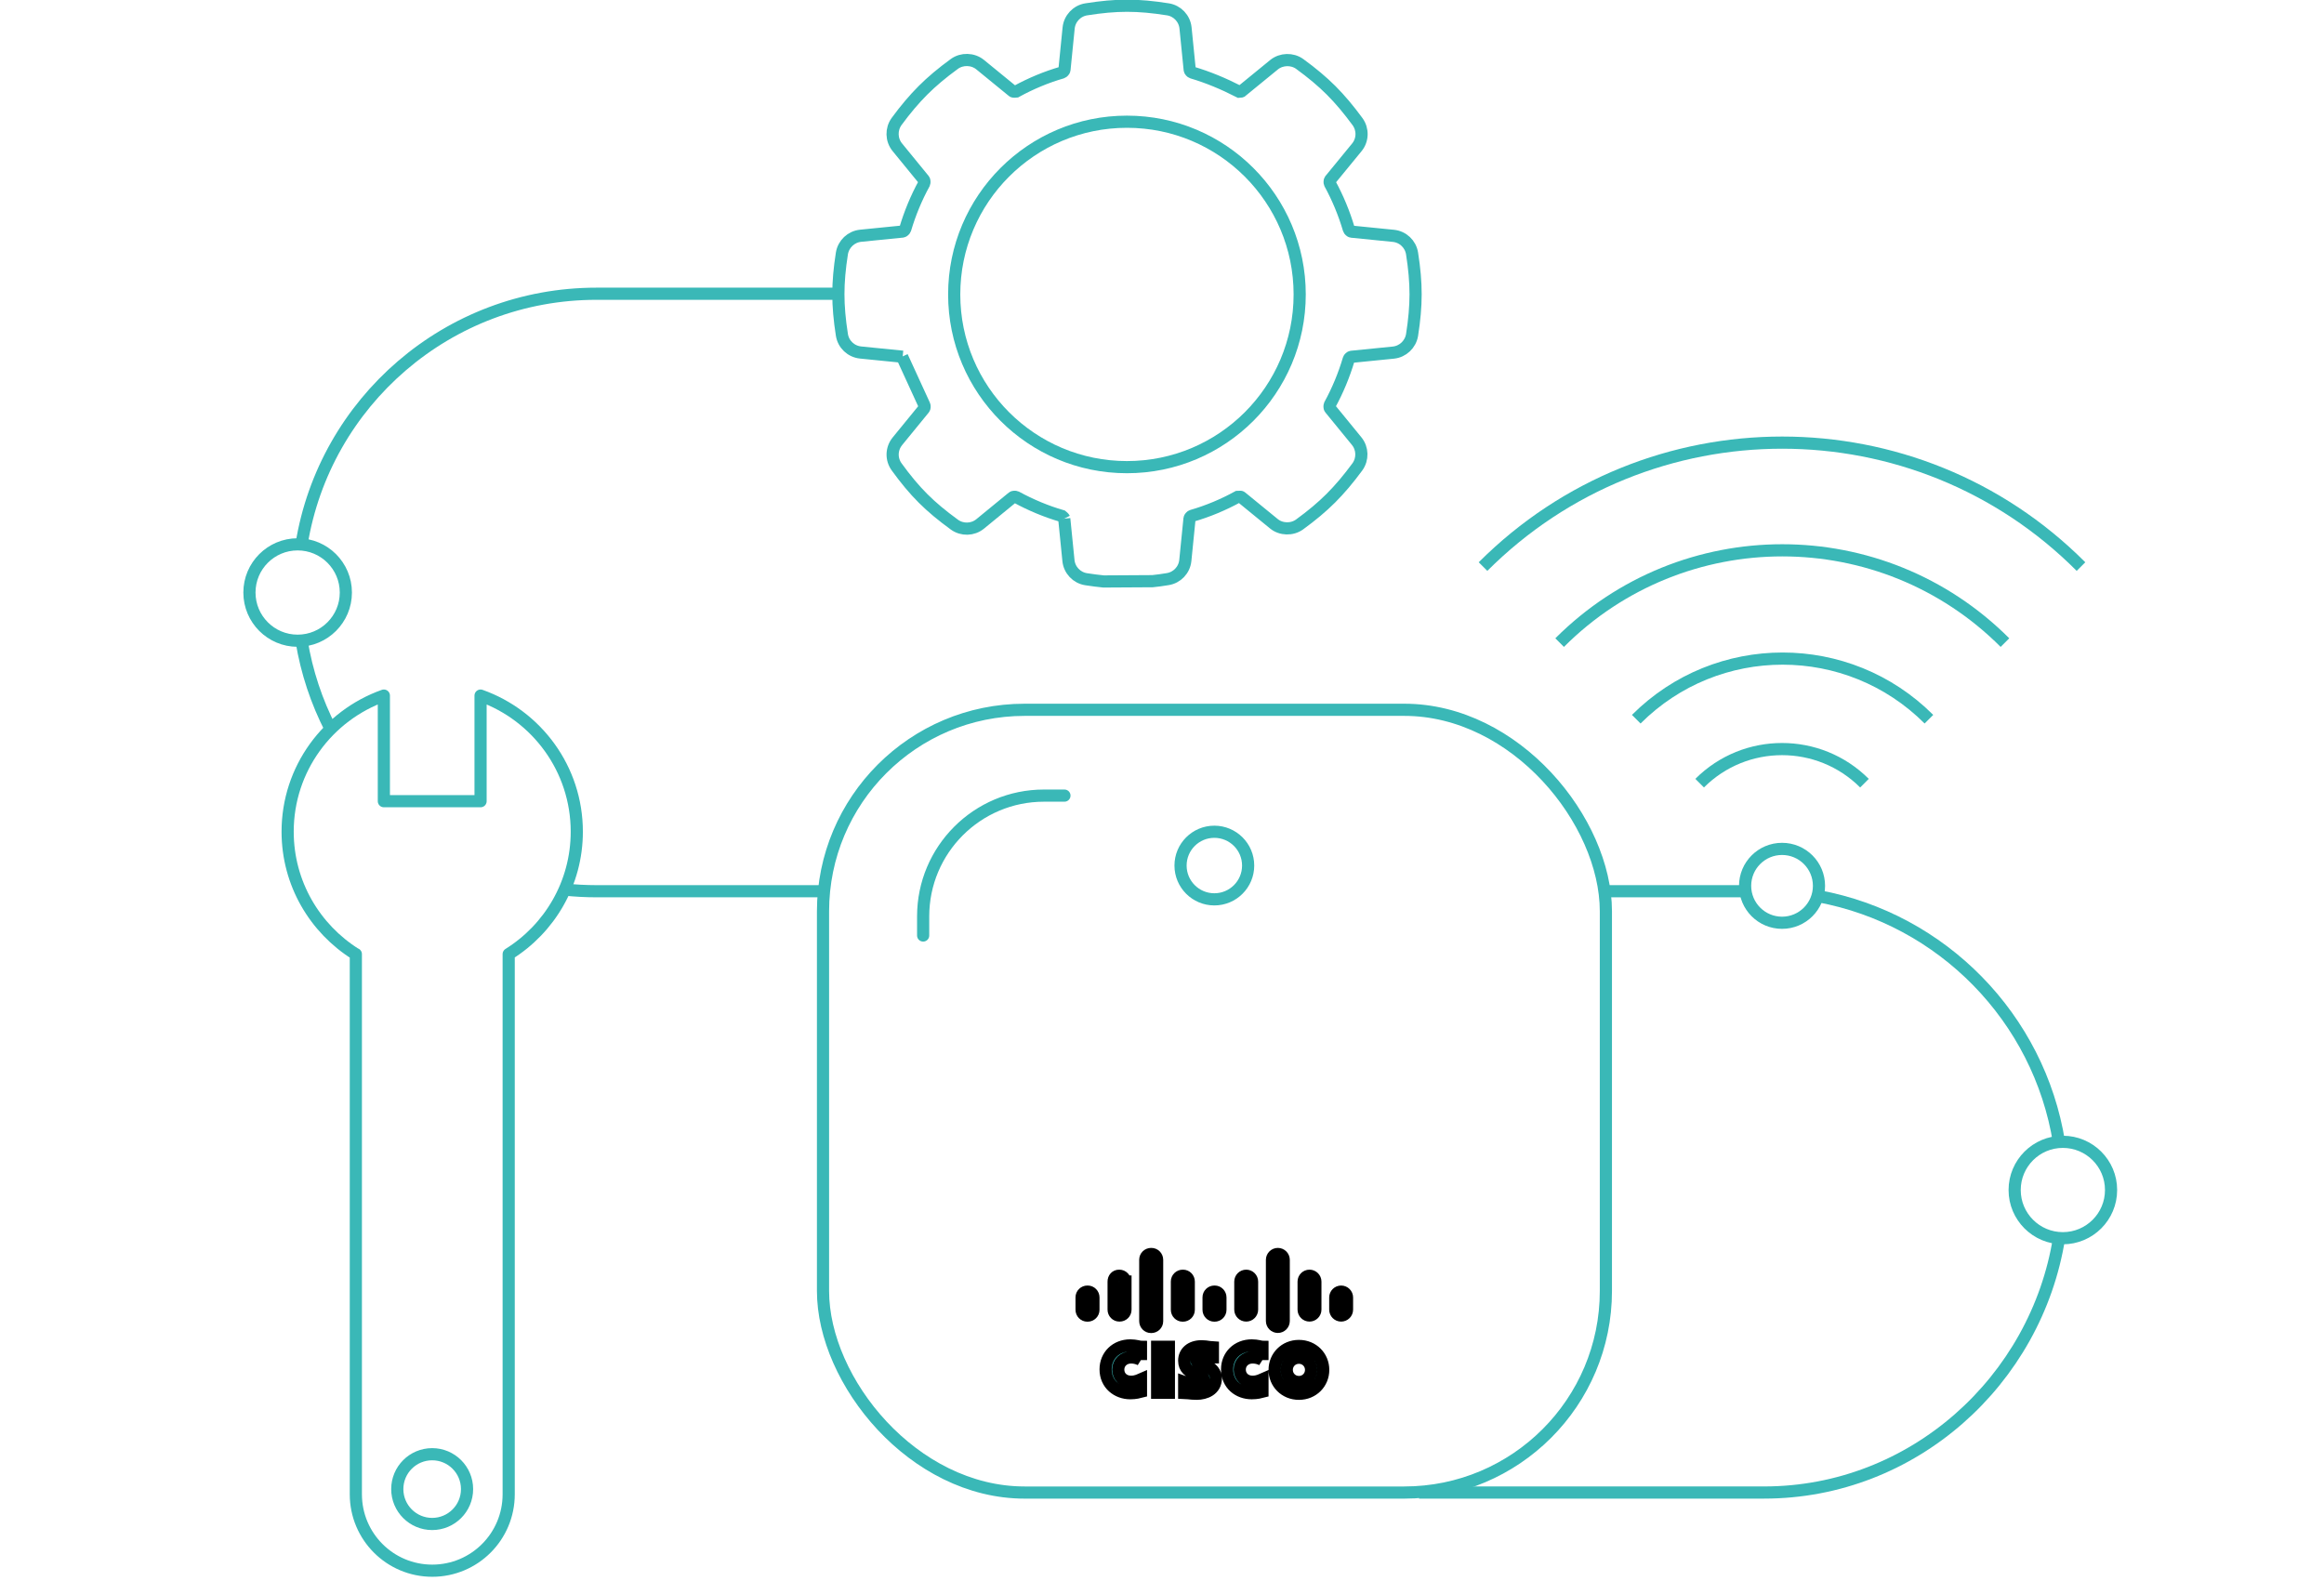 <?xml version="1.0" encoding="UTF-8"?>
<svg xmlns="http://www.w3.org/2000/svg" width="191" height="131.02">
  <g>
    <title>Layer 1</title>
    <g stroke="null" id="svg_114">
      <rect stroke="#3ab8b7" id="svg_1" stroke-miterlimit="10" fill="none" ry="16.57" rx="16.57" height="64.341" width="64.341" y="58.345" x="67.64"></rect>
      <circle stroke="#3ab8b7" id="svg_2" stroke-miterlimit="10" fill="none" r="2.778" cy="71.148" cx="99.802"></circle>
      <path stroke="null" id="svg_3" fill="#3ab8b7" d="m95.1,110.703l0.966,0l0,3.785l-0.966,0l0,-3.785zm8.657,1.087s-0.33,-0.209 -0.813,-0.209c-0.604,0 -1.055,0.427 -1.055,0.999s0.427,0.999 1.055,0.999c0.451,0 0.757,-0.185 0.813,-0.209l0,1.031c-0.121,0.032 -0.451,0.121 -0.878,0.121c-1.087,0 -2.029,-0.725 -2.029,-1.965c0,-1.119 0.846,-1.965 2.029,-1.965c0.451,0 0.789,0.121 0.878,0.121l0,1.087l0,-0.008zm-9.985,0s-0.33,-0.209 -0.813,-0.209c-0.604,0 -1.055,0.427 -1.055,0.999s0.427,0.999 1.055,0.999c0.451,0 0.757,-0.185 0.813,-0.209l0,1.031c-0.121,0.032 -0.451,0.121 -0.878,0.121c-1.055,0 -2.029,-0.725 -2.029,-1.965c0,-1.119 0.846,-1.965 2.029,-1.965c0.451,0 0.789,0.121 0.878,0.121l0,1.087l0,-0.008zm14.978,0.813c0,1.087 -0.846,1.965 -1.997,1.965s-1.997,-0.878 -1.997,-1.965s0.846,-1.965 1.997,-1.965s1.997,0.878 1.997,1.965zm-1.997,-0.999c-0.572,0 -0.999,0.451 -0.999,0.999s0.427,0.999 0.999,0.999s0.999,-0.451 0.999,-0.999s-0.427,-0.999 -0.999,-0.999zm-7.078,-0.032s-0.427,-0.121 -0.757,-0.121c-0.395,0 -0.604,0.121 -0.604,0.306c0,0.242 0.274,0.306 0.427,0.362l0.274,0.089c0.604,0.209 0.91,0.636 0.91,1.087c0,0.934 -0.846,1.272 -1.57,1.272c-0.515,0 -0.999,-0.089 -1.031,-0.089l0,-0.878c0.089,0.032 0.483,0.153 0.91,0.153c0.483,0 0.693,-0.153 0.693,-0.362c0,-0.185 -0.185,-0.306 -0.427,-0.362c-0.064,-0.032 -0.153,-0.064 -0.209,-0.064c-0.548,-0.185 -0.966,-0.483 -0.966,-1.119c0,-0.693 0.548,-1.184 1.425,-1.184c0.451,0 0.91,0.121 0.934,0.121l0,0.789l-0.008,0z"></path>
      <path stroke="null" fill="#3ab8b7" d="m89.865,106.652c0,-0.266 -0.209,-0.483 -0.475,-0.483c0,0 -0.008,0 -0.016,0c-0.266,0 -0.483,0.209 -0.483,0.475c0,0 0,0.008 0,0.016l0,0.999c0,0.266 0.209,0.483 0.475,0.483c0,0 0.008,0 0.016,0c0.266,0 0.483,-0.209 0.483,-0.475c0,0 0,-0.008 0,-0.016l0,-0.999z" id="A"></path>
      <path stroke="null" id="svg_4" fill="#3ab8b7" d="m92.466,105.348c0,-0.266 -0.209,-0.483 -0.475,-0.483c0,0 -0.008,0 -0.016,0c-0.274,0 -0.451,0.209 -0.451,0.483l0,2.303c0,0.266 0.209,0.483 0.475,0.483c0,0 0.008,0 0.016,0c0.266,0 0.483,-0.209 0.483,-0.475c0,0 0,-0.008 0,-0.016l0,-2.303l-0.032,0l0,0.008zm2.633,-1.788c0,-0.266 -0.209,-0.483 -0.475,-0.483c0,0 -0.008,0 -0.016,0c-0.266,0 -0.483,0.209 -0.483,0.475c0,0 0,0.008 0,0.016l0,5.025c0,0.266 0.209,0.483 0.475,0.483c0,0 0.008,0 0.016,0c0.266,0 0.483,-0.209 0.483,-0.475c0,0 0,-0.008 0,-0.016l0,-5.025zm2.601,1.788c0,-0.266 -0.209,-0.483 -0.475,-0.483c0,0 -0.008,0 -0.016,0c-0.266,0 -0.483,0.209 -0.483,0.475c0,0 0,0.008 0,0.016l0,2.303c0,0.266 0.209,0.483 0.475,0.483c0,0 0.008,0 0.016,0c0.266,0 0.483,-0.209 0.483,-0.475c0,0 0,-0.008 0,-0.016l0,-2.303z"></path>
      <path stroke="null" fill="#3ab8b7" d="m100.302,106.652c0,-0.266 -0.209,-0.483 -0.475,-0.483c0,0 -0.008,0 -0.016,0c-0.266,0 -0.483,0.209 -0.483,0.475c0,0 0,0.008 0,0.016l0,0.999c0,0.266 0.209,0.483 0.475,0.483c0,0 0.008,0 0.016,0c0.266,0 0.483,-0.209 0.483,-0.475c0,0 0,-0.008 0,-0.016l0,-0.999z" id="A-2"></path>
      <path stroke="null" id="svg_5" fill="#3ab8b7" d="m102.903,105.348c0,-0.266 -0.217,-0.483 -0.483,-0.483s-0.483,0.217 -0.483,0.483l0,2.303c0,0.266 0.217,0.483 0.483,0.483s0.483,-0.217 0.483,-0.483l0,-2.303zm2.601,-1.788c0,-0.266 -0.217,-0.483 -0.483,-0.483s-0.483,0.217 -0.483,0.483l0,5.025c0,0.266 0.217,0.483 0.483,0.483s0.483,-0.217 0.483,-0.483l0,-5.025zm2.601,1.788c0,-0.266 -0.217,-0.483 -0.483,-0.483s-0.483,0.217 -0.483,0.483l0,2.303c0,0.266 0.217,0.483 0.483,0.483s0.483,-0.217 0.483,-0.483l0,-2.303zm2.601,1.305c0,-0.266 -0.217,-0.483 -0.483,-0.483s-0.483,0.217 -0.483,0.483l0,0.999c0,0.266 0.217,0.483 0.483,0.483s0.483,-0.217 0.483,-0.483l0,-0.999z"></path>
      <path stroke="#3ab8b7" id="svg_6" stroke-miterlimit="10" fill="none" d="m121.883,46.572c13.585,-13.585 35.601,-13.585 49.145,0"></path>
      <path stroke="#3ab8b7" id="svg_7" stroke-miterlimit="10" fill="none" d="m128.18,52.821c10.114,-10.114 26.485,-10.114 36.599,0"></path>
      <path stroke="#3ab8b7" id="svg_8" stroke-miterlimit="10" fill="none" d="m134.477,59.118c6.643,-6.643 17.41,-6.643 24.053,0"></path>
      <path stroke="#3ab8b7" id="svg_9" stroke-miterlimit="10" fill="none" d="m139.687,64.376c3.736,-3.736 9.808,-3.736 13.545,0"></path>
      <path stroke="#3ab8b7" id="svg_10" stroke-miterlimit="10" fill="none" d="m87.466,42.634l0.346,3.447c0.081,0.781 0.676,1.409 1.449,1.53c0.499,0.081 0.982,0.137 1.441,0.185l4.026,-0.024c0.403,-0.04 0.813,-0.097 1.24,-0.169c0.773,-0.121 1.369,-0.749 1.449,-1.53l0.346,-3.455c0.008,-0.064 0.113,-0.193 0.193,-0.217c1.313,-0.378 2.577,-0.91 3.769,-1.562c0.201,-0.016 0.266,0 0.282,0.016l2.69,2.198c0.588,0.483 1.49,0.507 2.11,0.056c0.999,-0.725 1.844,-1.433 2.577,-2.166c0.725,-0.725 1.441,-1.57 2.174,-2.569c0.459,-0.636 0.435,-1.506 -0.056,-2.11l-2.198,-2.69c-0.04,-0.048 -0.048,-0.217 -0.016,-0.29c0.652,-1.192 1.176,-2.456 1.562,-3.761c0.024,-0.081 0.145,-0.185 0.209,-0.193l3.455,-0.346c0.781,-0.081 1.409,-0.676 1.538,-1.449c0.193,-1.224 0.29,-2.319 0.29,-3.35s-0.097,-2.126 -0.29,-3.35c-0.121,-0.773 -0.749,-1.369 -1.53,-1.449l-3.455,-0.346c-0.064,-0.008 -0.185,-0.113 -0.209,-0.193c-0.387,-1.313 -0.91,-2.577 -1.562,-3.769c-0.032,-0.064 -0.024,-0.225 0.016,-0.282l2.198,-2.682c0.499,-0.604 0.523,-1.474 0.064,-2.11c-0.733,-0.999 -1.441,-1.844 -2.174,-2.577c-0.725,-0.725 -1.57,-1.433 -2.577,-2.166c-0.62,-0.451 -1.514,-0.427 -2.11,0.056l-2.69,2.198s-0.081,0.032 -0.161,0.032c-1.321,-0.676 -2.585,-1.2 -3.889,-1.586c-0.081,-0.024 -0.185,-0.145 -0.193,-0.209l-0.346,-3.455c-0.081,-0.781 -0.676,-1.409 -1.449,-1.53c-2.504,-0.395 -4.212,-0.395 -6.708,0c-0.773,0.121 -1.369,0.757 -1.449,1.53l-0.346,3.455c-0.008,0.064 -0.121,0.185 -0.193,0.209c-1.313,0.378 -2.577,0.91 -3.769,1.562c-0.209,0.024 -0.266,0 -0.282,-0.016l-2.69,-2.198c-0.596,-0.483 -1.49,-0.507 -2.11,-0.056c-1.007,0.733 -1.852,1.441 -2.577,2.166c-0.733,0.733 -1.441,1.57 -2.174,2.569c-0.459,0.636 -0.435,1.506 0.056,2.11l2.198,2.69c0.04,0.048 0.048,0.217 0.016,0.29c-0.652,1.192 -1.176,2.456 -1.562,3.761c-0.024,0.072 -0.145,0.185 -0.209,0.193l-3.455,0.346c-0.781,0.081 -1.409,0.676 -1.538,1.449c-0.193,1.224 -0.29,2.319 -0.29,3.35c0,1.031 0.097,2.126 0.29,3.35c0.121,0.773 0.749,1.369 1.538,1.449l3.455,0.346"></path>
      <path stroke="#3ab8b7" id="svg_11" stroke-miterlimit="10" fill="none" d="m74.139,29.315l1.828,3.986c0.04,0.072 0.024,0.234 -0.016,0.282l-2.198,2.69c-0.499,0.612 -0.523,1.474 -0.056,2.11c1.49,2.053 2.698,3.253 4.743,4.743c0.636,0.459 1.506,0.435 2.11,-0.056l2.682,-2.198c0.048,-0.04 0.217,-0.048 0.282,-0.016c1.2,0.652 2.464,1.184 3.769,1.562c0.161,0.129 0.185,0.193 0.193,0.209"></path>
      <circle stroke="#3ab8b7" id="svg_12" stroke-miterlimit="10" fill="none" r="14.197" cy="24.202" cx="92.619"></circle>
      <line stroke="#3ab8b7" id="svg_13" stroke-miterlimit="10" fill="none" y2="73.258" x2="131.973" y1="73.258" x1="143.415"></line>
      <path stroke="#3ab8b7" id="svg_14" stroke-miterlimit="10" fill="none" d="m169.224,93.905c-1.643,-10.243 -9.607,-18.36 -19.769,-20.236"></path>
      <path stroke="#3ab8b7" id="svg_15" stroke-miterlimit="10" fill="none" d="m116.624,122.685l28.361,0c12.232,0 22.378,-9.196 24.246,-20.953"></path>
      <path stroke="#3ab8b7" id="svg_16" stroke-miterlimit="10" fill="none" d="m46.397,73.121c0.862,0.089 1.731,0.137 2.617,0.137l18.618,0"></path>
      <path stroke="#3ab8b7" id="svg_17" stroke-miterlimit="10" fill="none" d="m24.784,52.668c0.419,2.577 1.24,5.017 2.392,7.263"></path>
      <path stroke="#3ab8b7" id="svg_18" stroke-miterlimit="10" fill="none" d="m68.904,24.145l-19.882,0c-12.216,0 -22.346,8.914 -24.238,20.591"></path>
      <circle stroke="#3ab8b7" id="svg_19" stroke-miterlimit="10" fill="none" r="3.962" cy="48.706" cx="24.462"></circle>
      <circle stroke="#3ab8b7" id="svg_20" stroke-miterlimit="10" fill="none" r="3.962" cy="97.819" cx="169.538"></circle>
      <path stroke="#3ab8b7" id="svg_21" stroke-linejoin="round" stroke-linecap="round" fill="none" d="m29.237,78.436c-3.358,-2.102 -5.597,-5.822 -5.597,-10.074c0,-5.162 3.302,-9.55 7.908,-11.185l0,8.681l7.948,0l0,-8.681c4.606,1.635 7.908,6.023 7.908,11.185c0,4.252 -2.239,7.972 -5.597,10.066l0,0.153s0,44.249 0,44.249c0,3.471 -2.81,6.281 -6.281,6.281l0,0c-3.471,0 -6.281,-2.81 -6.281,-6.281l0,-44.402l-0.008,0.008z"></path>
      <circle stroke="#3ab8b7" id="svg_22" stroke-miterlimit="10" fill="none" r="2.867" cy="122.403" cx="35.518"></circle>
      <circle stroke="#3ab8b7" id="svg_23" stroke-miterlimit="10" fill="none" r="3.036" cy="72.815" cx="146.459"></circle>
      <path stroke="#3ab8b7" id="svg_24" stroke-linejoin="round" stroke-linecap="round" fill="none" d="m87.482,65.399l-1.683,0c-5.484,0 -9.929,4.445 -9.929,9.929l0,1.57"></path>
    </g>
  </g>
</svg>
